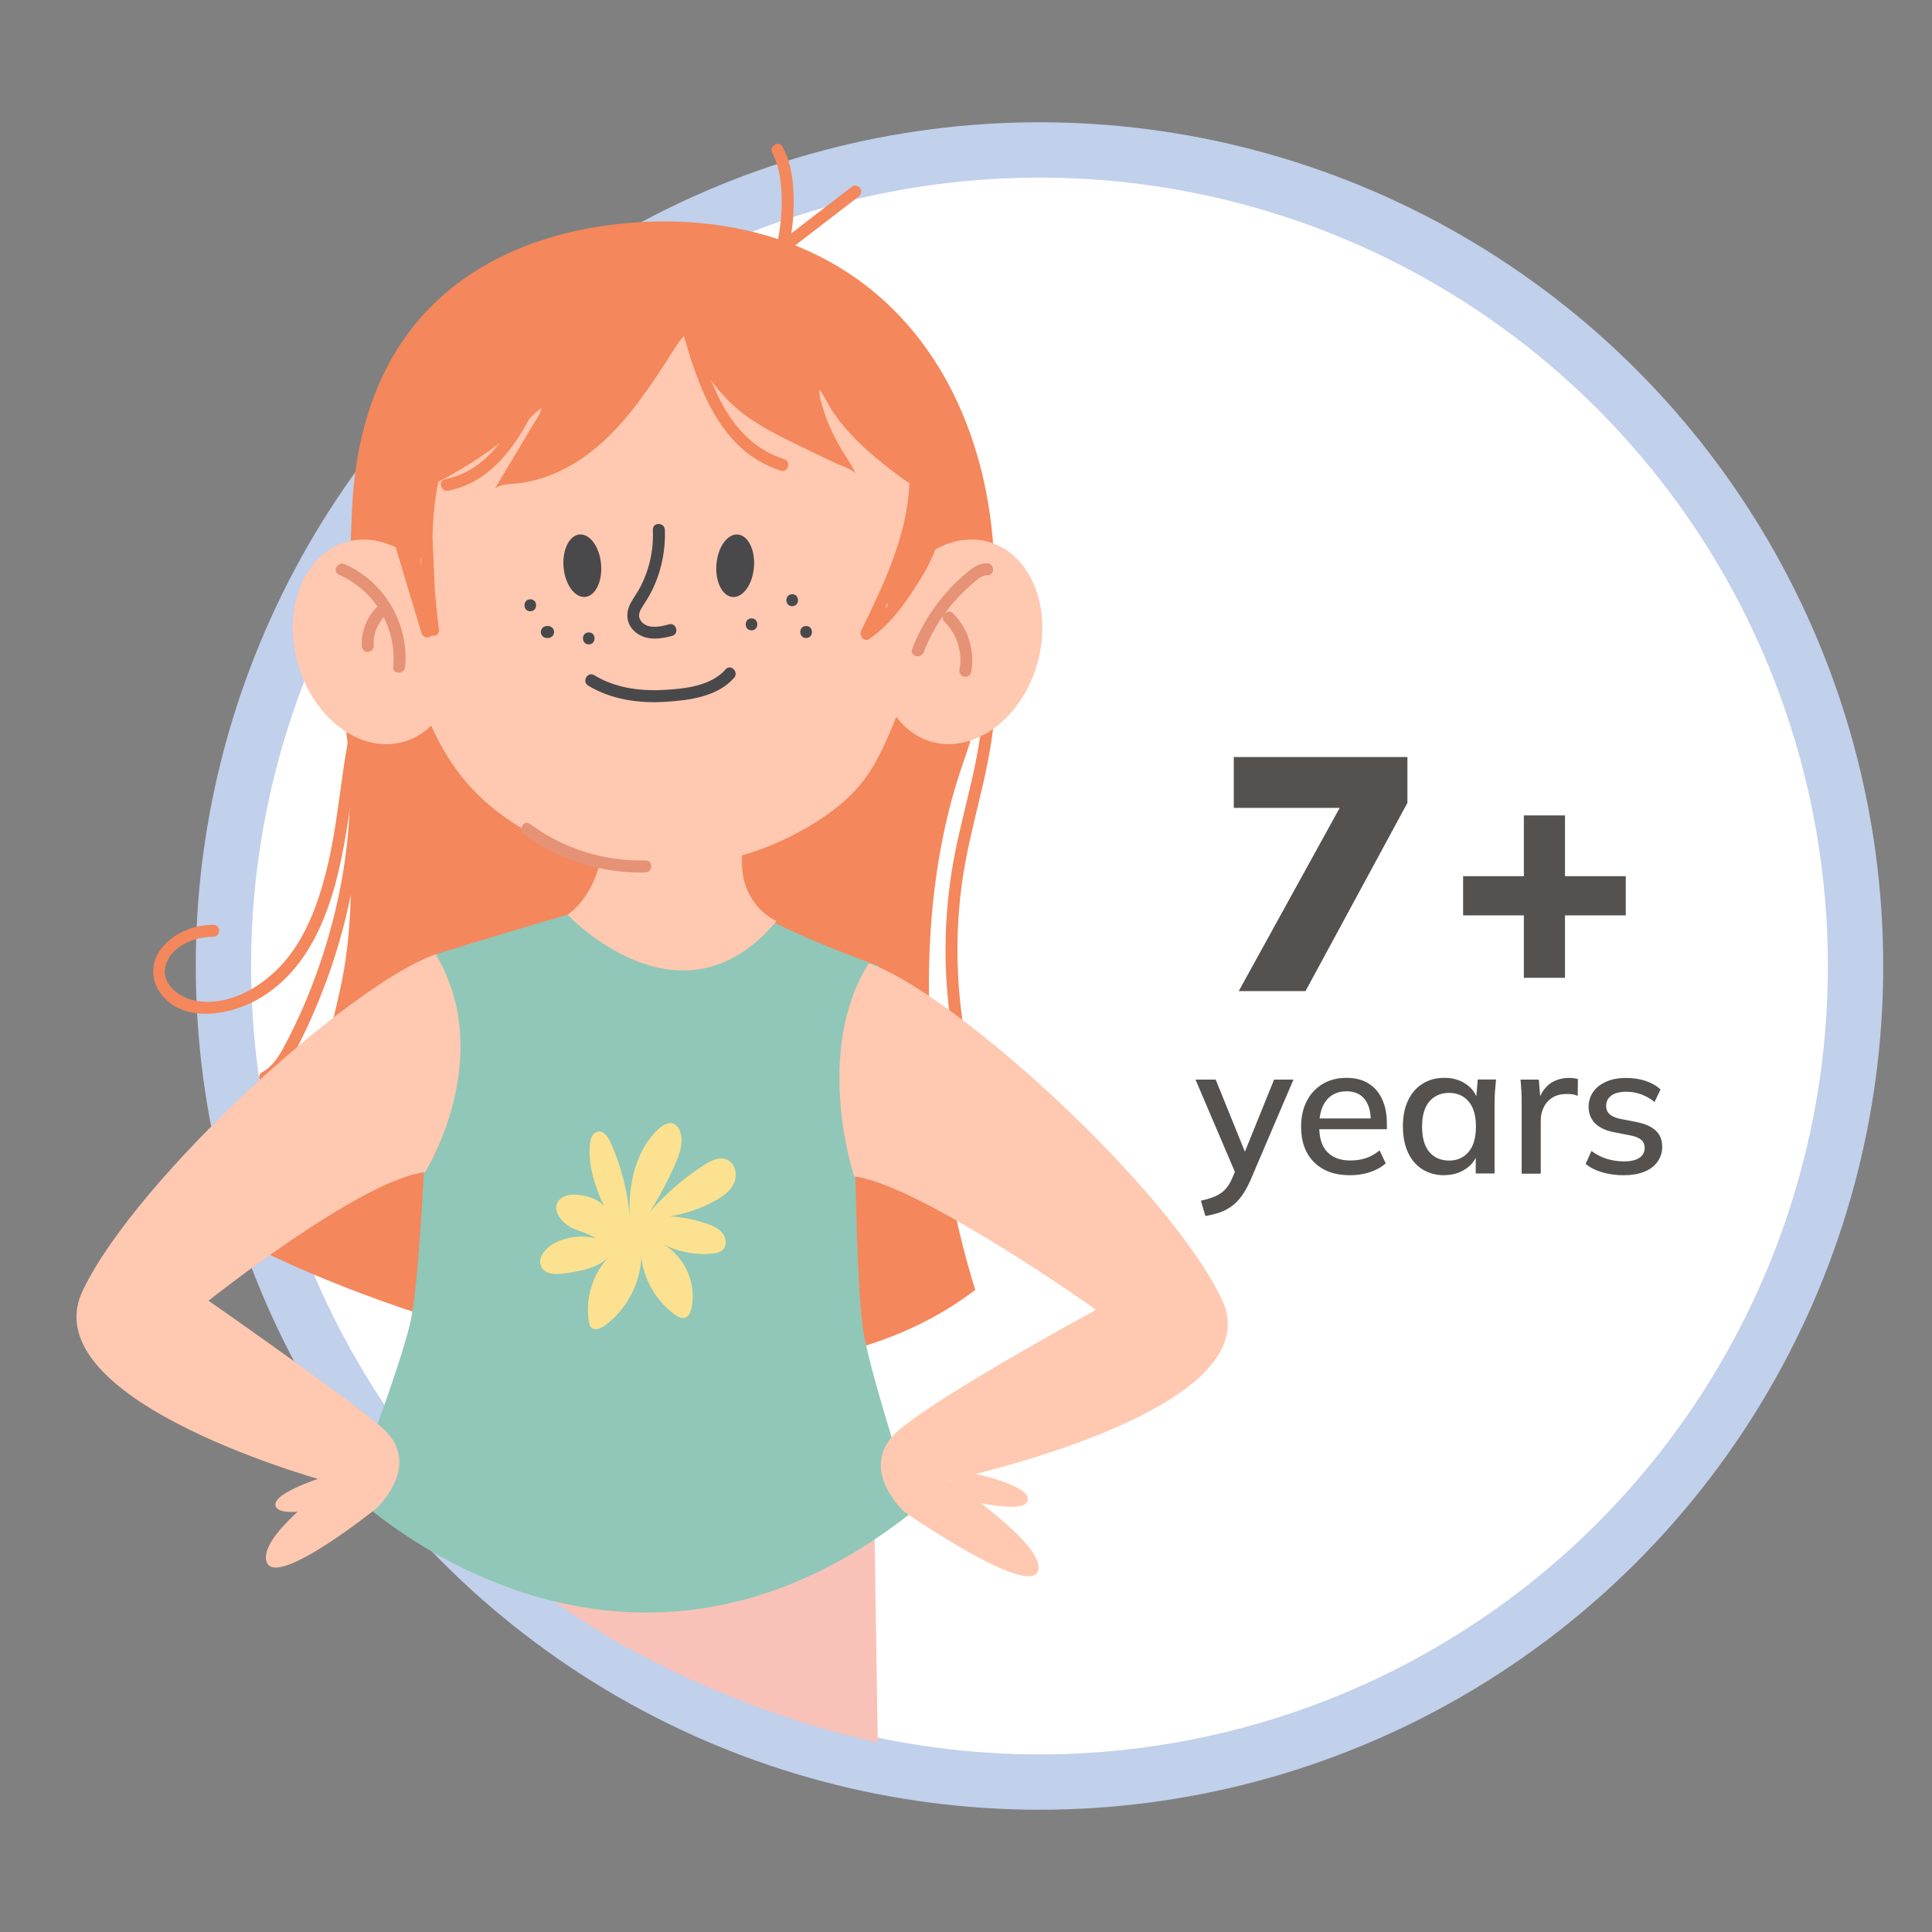 <svg viewBox="0 0 209.52 209.52" xmlns="http://www.w3.org/2000/svg" data-name="Layer 2" id="Layer_2">
  <rect x="0" y="0" width="209.52" height="209.52" fill="#808080" stroke="none"/>
  <defs>
    <style>
      .cls-1 {
        fill: #f4875c;
      }

      .cls-2 {
        fill: #49494b;
      }

      .cls-3 {
        fill: #90c7b8;
      }

      .cls-4 {
        fill: none;
      }

      .cls-5 {
        fill: #fff;
        stroke: #c1d0eb;
        stroke-width: 6px;
      }

      .cls-6 {
        fill: #ffc8b0;
      }

      .cls-7 {
        fill: #e59276;
      }

      .cls-8 {
        fill: #f8c2b9;
      }

      .cls-9 {
        fill: #fbe190;
      }

      .cls-10 {
        fill: #55514e;
      }
    </style>
  </defs>
  <g data-name="Layer 1" id="Layer_1-2">
    <rect height="209.52" width="209.52" class="cls-4"></rect>
    <g>
      <g>
        <circle r="88.5" cy="104.76" cx="112.73" class="cls-5"></circle>
        <g>
          <path d="M44.76,159.4c7.67,9.06,15.22,14.48,20.45,17.65.67.4,3.23,1.95,7,3.8,9.16,4.51,17.28,6.84,22.98,8.13l-.44-28.78-49.99-.8Z" class="cls-8"></path>
          <g>
            <path d="M106.52,77.94c-.51,5.65-2.45,11.04-3.32,16.63s-.87,11.04-.07,16.51c.45,3.14,1.19,6.23,2.17,9.24.26.79,1.52.45,1.25-.35-1.73-5.28-2.65-10.79-2.71-16.34-.03-2.76.14-5.53.54-8.26s1.06-5.45,1.71-8.14c.74-3.06,1.44-6.14,1.72-9.29.07-.83-1.23-.83-1.3,0h0Z" class="cls-1"></path>
            <path d="M36.54,74.1c2.9,11.3,1.12,23.62-3.31,34.29-.6,1.46-1.27,2.89-1.99,4.29s-1.43,2.83-2.82,3.61c-.73.41-.07,1.53.66,1.12,1.23-.69,2.06-1.83,2.73-3.04.72-1.29,1.36-2.63,1.96-3.98,1.24-2.78,2.28-5.64,3.11-8.56,1.67-5.87,2.52-12.02,2.31-18.12-.12-3.36-.57-6.71-1.4-9.96-.21-.81-1.46-.47-1.25.35h0Z" class="cls-1"></path>
            <path d="M38.42,77.21c-1.46,5.75-1.61,11.76-3.1,17.51-.94,3.64-2.32,7.33-4.95,10.1-2.29,2.41-5.77,4.35-9.2,3.7-1.77-.33-3.86-1.91-3.16-3.97s3.19-2.97,5.12-2.96c.84,0,.84-1.3,0-1.3-1.98,0-4.01.77-5.37,2.25s-1.55,3.47-.4,5.11c2.32,3.31,7.32,2.51,10.38.85,6.96-3.79,8.93-12.36,10.02-19.58.57-3.78.97-7.64,1.91-11.36.21-.81-1.05-1.16-1.25-.35h0Z" class="cls-1"></path>
            <path d="M75.87,24.18c-10.35-.97-36.4,1.3-37.7,31.2-1.3,29.9,1.3,40.3-1.3,52-2.6,11.7-7.8,28.6-7.8,28.6,0,0,49.4,24.7,76.7,3.9,0,0-10.4-31.2-1.3-57.2,9.1-26,0-55.82-28.6-58.5Z" class="cls-1"></path>
            <path d="M64.21,98.5c-.14-.17-16.94,4.98-16.94,4.98,0,0,3.9,18.2-1.3,23.4,0,0-.57,12.48-1.45,16.45-1.07,4.81-6.35,18.65-6.35,18.65,0,0,28.52,27.79,61.02,1.79,0,0-4.65-14.15-5.52-19.14-.74-4.23-.9-17.75-.9-17.75,0,0-2.6-14.3,2.6-22.1,0,0-9.96-3.48-14.08-6.29,0,0-9.23,9.33-17.08,0Z" class="cls-3"></path>
            <path d="M91.26,36.28c-7.26-5.97-17.21-6.64-26.06-4.07-7.55,2.19-15.41,7.13-18.69,14.45-1.52,3.39-2.14,7.11-2.54,10.8-.92,8.58.15,17.92,5,25.26,5.46,8.27,16.5,12.03,26.09,11.09,4.96-.49,9.78-2.24,13.94-4.99,4.18-2.76,5.77-5.29,7.62-9.66,4.65-10.97,5.66-21.34,1.31-32.72-1.47-3.83-3.51-7.56-6.68-10.17Z" class="cls-6"></path>
            <path d="M65.47,86.58s1.29,8.73-3.91,12.63c0,0,12.28,13.1,22.65.68,0,0-7.04-2.91-1.84-13.31h-16.9Z" class="cls-6"></path>
            <path d="M102.39,54.49c.01.11-1.7-.75-1.81-.82-1.53-.91-3-1.95-4.4-3.05-1.47-1.15-2.87-2.38-4.12-3.76-.62-.68-1.2-1.41-1.72-2.17s-.91-1.73-1.47-2.45c-.09.71.27,1.66.48,2.35.38,1.23.93,2.39,1.54,3.52s1.39,2.1,1.88,3.23c-.61-.57-1.39-.76-2.12-1.1-.95-.44-1.9-.89-2.85-1.36-2.99-1.46-6.15-2.85-8.57-5.2-2.22-2.16-4.09-4.99-4.65-8.08.08.42-.81,1.25-1.03,1.59-3.69,5.77-7.7,12.29-14.57,14.6-1.05.35-2.14.58-3.24.67-.71.06-1.46.08-2.04.48.84-1.43,1.71-2.85,2.56-4.28.43-.71.85-1.43,1.27-2.15.39-.67,1.04-1.49,1.2-2.24-.64.35-1.22,1.08-1.78,1.57-.62.54-1.25,1.06-1.89,1.56-1.29,1.01-2.62,1.95-4.01,2.83-2.8,1.77-5.77,3.25-8.87,4.42-.06-2.34.42-4.77.97-7.03.91-3.69,2.42-7.27,4.63-10.37,2.78-3.91,6.65-6.9,11.13-8.62,2.5-.97,5.21-1.62,7.89-1.84,24.7-2.6,33.8,13,35.61,27.71Z" class="cls-1"></path>
            <path d="M47.27,103.48c-9.24,3.19-32.44,24.27-38.28,36.44-5.84,12.17,27.09,20.93,27.09,20.93,0,0-8.27,5.84-7.14,8.6s11.84-5.84,11.84-5.84c0,0,5.35-4.87.49-8.92-4.87-4.06-18.66-13.63-18.66-13.63,0,0,16.53-13.14,23.5-13.95,0,0,7.8-12.44,1.15-23.62Z" class="cls-6"></path>
            <path d="M94.22,104.46c9.24,3.19,32.44,24.27,38.28,36.44,5.84,12.17-29.58,19.63-29.58,19.63,0,0,10.76,7.14,9.63,9.9-1.14,2.76-14.5-6.49-14.5-6.49,0,0-5.35-4.87-.49-8.92,4.87-4.06,21.31-12.98,21.31-12.98,0,0-19.26-13.65-26.24-14.46,0,0-4.49-13.4,1.58-23.11Z" class="cls-6"></path>
            <path d="M36.34,159.82c-.7.14-6.94,2.03-6.45,3.51s6.17-.07,6.17-.07l.28-3.44Z" class="cls-6"></path>
            <path d="M103.24,159.4c3.79.49,9.05,2.03,8.13,3.51-.91,1.47-8.63-.77-8.63-.77l.49-2.73Z" class="cls-6"></path>
            <ellipse transform="translate(-17.72 14.02) rotate(-16.11)" ry="11.27" rx="8.7" cy="69.61" cx="40.67" class="cls-6"></ellipse>
            <ellipse transform="translate(8.35 150.31) rotate(-73.89)" ry="8.7" rx="11.27" cy="69.61" cx="104.11" class="cls-6"></ellipse>
            <ellipse transform="translate(-5.27 5.94) rotate(-5.17)" ry="3.4" rx="2.04" cy="61.35" cx="63.15" class="cls-2"></ellipse>
            <ellipse transform="translate(11.91 135.66) rotate(-85.19)" ry="2.04" rx="3.4" cy="61.35" cx="79.73" class="cls-2"></ellipse>
            <path d="M63.78,74.35c2.51,1.52,5.49,1.94,8.39,1.76,2.57-.16,5.64-.55,7.44-2.6.55-.63-.37-1.55-.92-.92-1.61,1.83-4.45,2.11-6.73,2.23-2.61.14-5.25-.22-7.52-1.6-.72-.43-1.37.69-.66,1.12h0Z" class="cls-2"></path>
            <path d="M100.17,70.72c.67-1.73,1.61-3.38,2.76-4.82.57-.71,1.19-1.39,1.86-2.01.35-.33.71-.65,1.09-.95.35-.28.72-.57,1.19-.55.84.03.84-1.27,0-1.3-1.11-.04-1.99.8-2.77,1.49s-1.53,1.47-2.19,2.29c-1.35,1.66-2.42,3.51-3.19,5.51-.3.78.95,1.12,1.25.35h0Z" class="cls-7"></path>
            <path d="M102.43,67.43c1.33,1.32,1.98,3.3,1.63,5.15-.07.34.1.7.45.8.32.09.73-.11.8-.45.44-2.31-.28-4.75-1.96-6.41-.6-.59-1.52.33-.92.92h0Z" class="cls-7"></path>
            <path d="M36.75,62.32c3.92,1.74,6.28,5.72,5.89,10-.07.83,1.23.83,1.3,0,.42-4.68-2.24-9.22-6.54-11.13-.76-.34-1.42.78-.66,1.12h0Z" class="cls-7"></path>
            <path d="M41.11,65.61c-1.24,1.1-1.95,2.78-1.88,4.44.01.34.29.67.65.65.34-.02.67-.29.65-.65,0-.18,0-.36,0-.53,0-.08.01-.17.02-.25.01-.11-.03.15,0-.05,0-.04.01-.08.02-.12.03-.18.08-.35.13-.52.02-.08.05-.16.08-.24.01-.04.03-.08.04-.12,0-.02.06-.15.02-.05.14-.32.31-.62.51-.9.03-.04.06-.09.09-.13-.04.05,0,.01.01-.02.05-.06.11-.13.16-.19.13-.14.26-.27.4-.4.26-.23.25-.69,0-.92-.27-.25-.65-.24-.92,0h0Z" class="cls-7"></path>
            <path d="M44.42,52.56c-2.19,5.28,1.25,10.59,1.28,15.91l1.28-.17c-.9-2.99-1.82-5.97-2.69-8.96-.21-.73-.25-1.31.01-2.03.23-.66.54-1.3.86-1.92.65-1.24,1.43-2.39,2.34-3.45l-1.09-.63c-1.3,5.6-.76,11.35-.1,17l1.28-.17c-.34-1.11-.34-2.26-.4-3.41s-.1-2.29-.15-3.43c-.11-2.37-.21-4.74-.32-7.11-.03-.72-1.07-.9-1.28-.17-.62,2.18-1,4.42-1.15,6.68-.05.72,1.15.9,1.28.17.28-1.62.45-3.24.49-4.88.02-.85-1.22-.82-1.3,0-.12,1.29-.11,2.57.04,3.86.09.81,1.3.86,1.3,0v-1.09c0-.84-1.31-.84-1.31,0v1.09h1.31c-.15-1.29-.16-2.57-.04-3.86h-1.3c-.04,1.52-.19,3.04-.45,4.54l1.28.17c.14-2.15.52-4.26,1.1-6.33l-1.28-.17c.11,2.45.22,4.9.33,7.35.05,1.23.11,2.45.16,3.68.05,1.1.1,2.21.42,3.27.2.67,1.36.58,1.28-.17-.64-5.52-1.21-11.18.06-16.65.14-.59-.64-1.15-1.09-.63-.98,1.14-1.85,2.38-2.54,3.71-.64,1.21-1.42,2.66-1.21,4.07.12.78.41,1.55.63,2.3.25.84.5,1.67.75,2.51.5,1.67,1.01,3.35,1.51,5.02.21.69,1.28.58,1.28-.17-.03-5.16-3.43-10.47-1.32-15.56.32-.77-.94-1.11-1.25-.35h0Z" class="cls-1"></path>
            <path d="M98.62,52.52c-.27,5.67-2.79,10.87-5.23,15.88-.26.53.31,1.29.89.89,2.4-1.64,4.07-4.12,5.58-6.55s2.83-5.57,1.91-8.59c-.16-.51-.92-.66-1.19-.16-1.86,3.47-3.39,7.1-4.56,10.86-.22.69.87,1.18,1.19.5,1.38-2.94,2.49-6,3.29-9.15.17-.68-.88-1.2-1.19-.5-1.13,2.53-1.84,5.17-2.13,7.93-.08.72,1.14.89,1.28.17.61-3.14,1.1-6.29,1.47-9.47.09-.78-1.04-.81-1.28-.17-.32.85-.33,1.77-.02,2.63.23.64,1.01.59,1.25,0,.35-.85.49-1.75.42-2.67-.06-.83-1.27-.84-1.3,0-.09,2.73-.51,5.42-1.23,8.05-.18.66.61,1.03,1.09.63,2.02-1.7,2.28-4.51,2.41-6.97.04-.79-1.02-.8-1.28-.17-.5,1.24-.77,2.54-.82,3.87h1.3c.01-2.25.12-4.51.32-6.75.07-.84-1.21-.82-1.3,0l-.12,1.06c-.09.83,1.21.82,1.3,0,.08-.66,0-1.31-.21-1.94-.27-.79-1.52-.45-1.25.35.18.54.23,1.03.17,1.6h1.3l.12-1.06h-1.3c-.2,2.25-.31,4.5-.32,6.75,0,.84,1.27.83,1.3,0,.05-1.22.32-2.39.78-3.53l-1.28-.17c-.11,2.13-.28,4.58-2.03,6.06l1.09.63c.75-2.74,1.18-5.56,1.28-8.4h-1.3c.06.82-.07,1.57-.37,2.32h1.25c-.23-.66-.23-1.28.02-1.93l-1.28-.17c-.36,3.06-.84,6.1-1.43,9.12l1.28.17c.27-2.51.93-4.97,1.95-7.27l-1.19-.5c-.77,3.04-1.82,6-3.16,8.84l1.19.5c1.14-3.65,2.62-7.17,4.43-10.55l-1.19-.16c.84,2.77-.44,5.47-1.9,7.78-1.37,2.16-2.84,4.43-5,5.89l.89.89c2.55-5.23,5.13-10.63,5.41-16.54.04-.84-1.26-.83-1.3,0h0Z" class="cls-1"></path>
            <path d="M73.93,35.58c1.68,6.1,4.03,13.34,10.75,15.46.8.25,1.14-1,.35-1.25-6.22-1.96-8.3-8.94-9.84-14.55-.22-.81-1.48-.46-1.25.35h0Z" class="cls-1"></path>
            <path d="M48.62,53.22c4.91-.98,7.79-5.48,9.71-9.72.34-.76-.78-1.42-1.12-.66-1.78,3.94-4.35,8.21-8.93,9.13-.82.16-.47,1.42.35,1.25h0Z" class="cls-1"></path>
            <path d="M84.71,29.47c.83-2.17,1.29-4.48,1.35-6.81s-.11-4.75-1.19-6.73c-.4-.74-1.52-.08-1.12.66.99,1.84,1.08,4.25,1,6.3s-.54,4.24-1.3,6.23c-.3.78.96,1.12,1.25.35h0Z" class="cls-1"></path>
            <path d="M86.11,26.71c2.32-1.79,4.65-3.58,6.97-5.37.28-.21.43-.56.23-.89-.16-.27-.61-.45-.89-.23-2.32,1.79-4.65,3.58-6.97,5.37-.28.21-.43.56-.23.89.16.27.61.45.89.23h0Z" class="cls-1"></path>
            <path d="M66.2,132.11c-1.34-2.46-2.46-5.19-2.23-7.98.05-.59.27-1.3.85-1.41.63-.13,1.11.55,1.38,1.14,1.13,2.5,1.83,5.19,2.07,7.92-.1-3.38.65-7.02,3.12-9.33.48-.44,1.16-.85,1.75-.55.29.15.47.43.59.73.45,1.16,0,2.46-.5,3.6-.78,1.79-1.7,3.52-2.74,5.18,1.71-1.96,3.7-3.68,5.89-5.08.73-.47,1.62-.91,2.43-.59.92.37,1.2,1.64.8,2.55s-1.27,1.51-2.15,1.98c-1.5.8-3.12,1.36-4.8,1.64,1.39.08,2.77.36,4.08.83.62.22,1.25.5,1.64,1.02s.47,1.34,0,1.79c-.3.28-.73.36-1.14.4-1.84.18-3.72-.18-5.36-1.04,2.39,1.34,3.72,4.35,3.09,7.02-.09.4-.27.83-.66.97-.38.13-.79-.09-1.12-.33-1.99-1.44-3.34-3.73-3.64-6.17-.14,2.87-1.63,5.65-3.95,7.35-.45.33-1.13.6-1.5.19-.14-.16-.19-.38-.23-.58-.44-2.55.42-5.29,2.23-7.14-1.19,1.29-3.08,1.62-4.82,1.87-.91.13-2.05.17-2.53-.62-.56-.92.33-2.08,1.28-2.6,1.38-.75,3.05-.96,4.57-.57-.75-.53-1.68-.73-2.52-1.11-1.13-.51-2.64-2.23-1.14-3.31.95-.68,3.16-.18,4.02.43.72.51,1.3,1.32,2.18,1.45" class="cls-9"></path>
            <path d="M56.81,90.47c3.79,2.81,8.48,4.27,13.19,4.14.83-.02.84-1.32,0-1.3-4.5.12-8.91-1.28-12.53-3.96-.67-.5-1.32.63-.66,1.12h0Z" class="cls-7"></path>
            <path d="M70.8,57.45c.06,1.43-.11,2.85-.54,4.22-.22.7-.5,1.38-.84,2.03-.32.6-.73,1.14-1.04,1.73-.59,1.11-.44,2.34.56,3.15,1.14.92,2.63.74,3.95.38.81-.22.46-1.48-.35-1.25-.97.27-2.44.58-3.09-.46-.3-.47-.09-.95.18-1.39.3-.5.64-.98.91-1.5,1.12-2.12,1.65-4.52,1.56-6.91-.03-.83-1.33-.84-1.3,0h0Z" class="cls-2"></path>
          </g>
          <path d="M59.44,67.89h-.14c-.09,0-.17.02-.25.06-.08.03-.15.07-.21.13-.06.06-.11.13-.13.21-.04.08-.06.16-.06.25l.02.17c.03.11.09.21.17.29l.13.1c.1.06.21.09.33.09h.14c.09,0,.17-.02.25-.06.08-.03.15-.07.21-.13.06-.06.11-.13.13-.21.04-.08.06-.16.06-.25l-.02-.17c-.03-.11-.09-.21-.17-.29l-.13-.1c-.1-.06-.21-.09-.33-.09h0Z" class="cls-2"></path>
          <path d="M57.51,66.29c.84,0,.84-1.3,0-1.3s-.84,1.3,0,1.3h0Z" class="cls-2"></path>
          <path d="M63.85,69.88c.84,0,.84-1.3,0-1.3s-.84,1.3,0,1.3h0Z" class="cls-2"></path>
          <path d="M81.5,68.36c.84,0,.84-1.3,0-1.3s-.84,1.3,0,1.3h0Z" class="cls-2"></path>
          <path d="M85.91,65.74c.84,0,.84-1.3,0-1.3s-.84,1.3,0,1.3h0Z" class="cls-2"></path>
          <path d="M87.42,69.19c.84,0,.84-1.3,0-1.3s-.84,1.3,0,1.3h0Z" class="cls-2"></path>
        </g>
      </g>
      <g>
        <g>
          <path d="M134.34,107.48l12.06-21.89v2.02h-12.6v-5.51h18.83v4.97l-11.05,20.41h-7.24Z" class="cls-10"></path>
          <path d="M165.26,106.04v-6.77h-6.59v-4.25h6.59v-6.59h4.46v6.59h6.59v4.25h-6.59v6.77h-4.46Z" class="cls-10"></path>
        </g>
        <g>
          <path d="M130.72,131.87l-.49-1.66c.63-.13,1.16-.3,1.59-.49.42-.19.78-.44,1.06-.74.28-.3.53-.69.73-1.16l.51-1.19-.04.83-4.43-10.38h2.19l3.44,8.5h-.55l3.44-8.5h2.1l-4.67,10.93c-.3.67-.61,1.24-.95,1.7s-.7.83-1.09,1.11c-.39.28-.82.51-1.29.67-.47.16-.99.29-1.54.38Z" class="cls-10"></path>
          <path d="M146.4,127.45c-1.65,0-2.94-.47-3.88-1.4-.94-.93-1.42-2.22-1.42-3.86,0-1.07.21-2,.62-2.79.41-.8.99-1.41,1.72-1.85.74-.44,1.59-.66,2.56-.66s1.76.2,2.41.61c.65.4,1.14.97,1.48,1.71s.51,1.6.51,2.6v.65h-7.69v-1.17h6.29l-.34.26c0-1.01-.23-1.8-.68-2.36-.45-.56-1.1-.84-1.95-.84-.94,0-1.67.33-2.19.98-.51.65-.77,1.55-.77,2.7v.2c0,1.2.29,2.1.88,2.71.59.61,1.42.91,2.5.91.59,0,1.15-.08,1.67-.25.52-.17,1.01-.45,1.49-.84l.67,1.4c-.47.42-1.05.74-1.72.96-.67.22-1.39.33-2.14.33Z" class="cls-10"></path>
          <path d="M156.64,127.45c-.9,0-1.69-.21-2.37-.63-.67-.42-1.2-1.02-1.57-1.82-.37-.8-.56-1.74-.56-2.83s.18-2.05.56-2.83c.37-.78.89-1.39,1.57-1.81.67-.43,1.46-.64,2.37-.64s1.67.22,2.33.67c.66.44,1.1,1.05,1.31,1.82h-.22l.2-2.31h1.98c-.04.42-.08.83-.11,1.24-.03.41-.05.81-.05,1.2v7.75h-2.04v-2.27h.22c-.22.76-.66,1.35-1.33,1.79-.67.44-1.43.66-2.3.66ZM157.15,125.86c.88,0,1.58-.31,2.11-.93.53-.62.8-1.54.8-2.75s-.27-2.13-.8-2.74c-.53-.61-1.24-.92-2.11-.92s-1.6.31-2.13.92-.8,1.53-.8,2.74.26,2.13.79,2.75c.53.62,1.24.93,2.14.93Z" class="cls-10"></path>
          <path d="M165.02,127.27v-7.67c0-.42,0-.84-.03-1.26s-.05-.85-.09-1.26h1.98l.22,2.63h-.32c.13-.63.36-1.16.69-1.58.32-.42.72-.73,1.18-.93.46-.2.95-.3,1.47-.3.22,0,.4.01.55.03.15.02.3.05.45.09l-.02,1.82c-.23-.09-.43-.15-.6-.17s-.37-.03-.62-.03c-.59,0-1.1.13-1.52.39s-.74.62-.95,1.06c-.22.45-.32.92-.32,1.44v5.75h-2.06Z" class="cls-10"></path>
          <path d="M176.09,127.45c-.85,0-1.63-.11-2.35-.32s-1.31-.52-1.78-.91l.63-1.4c.5.38,1.05.66,1.66.85.61.19,1.23.28,1.86.28.74,0,1.3-.13,1.68-.39.38-.26.57-.62.57-1.08,0-.35-.12-.63-.35-.85-.24-.22-.62-.38-1.16-.49l-1.94-.38c-.86-.19-1.52-.51-1.96-.97s-.67-1.05-.67-1.76c0-.61.17-1.15.5-1.62.33-.47.8-.84,1.42-1.11.61-.27,1.33-.4,2.16-.4.75,0,1.46.11,2.1.32.65.22,1.19.53,1.62.93l-.65,1.36c-.42-.35-.89-.62-1.42-.82-.53-.2-1.06-.29-1.6-.29-.76,0-1.32.14-1.68.42s-.55.65-.55,1.11c0,.35.11.64.33.86s.58.39,1.06.52l1.94.38c.92.19,1.61.5,2.06.93.46.43.69,1.01.69,1.74,0,.63-.18,1.19-.53,1.66s-.84.83-1.46,1.07c-.62.24-1.35.36-2.19.36Z" class="cls-10"></path>
        </g>
      </g>
    </g>
  </g>
</svg>